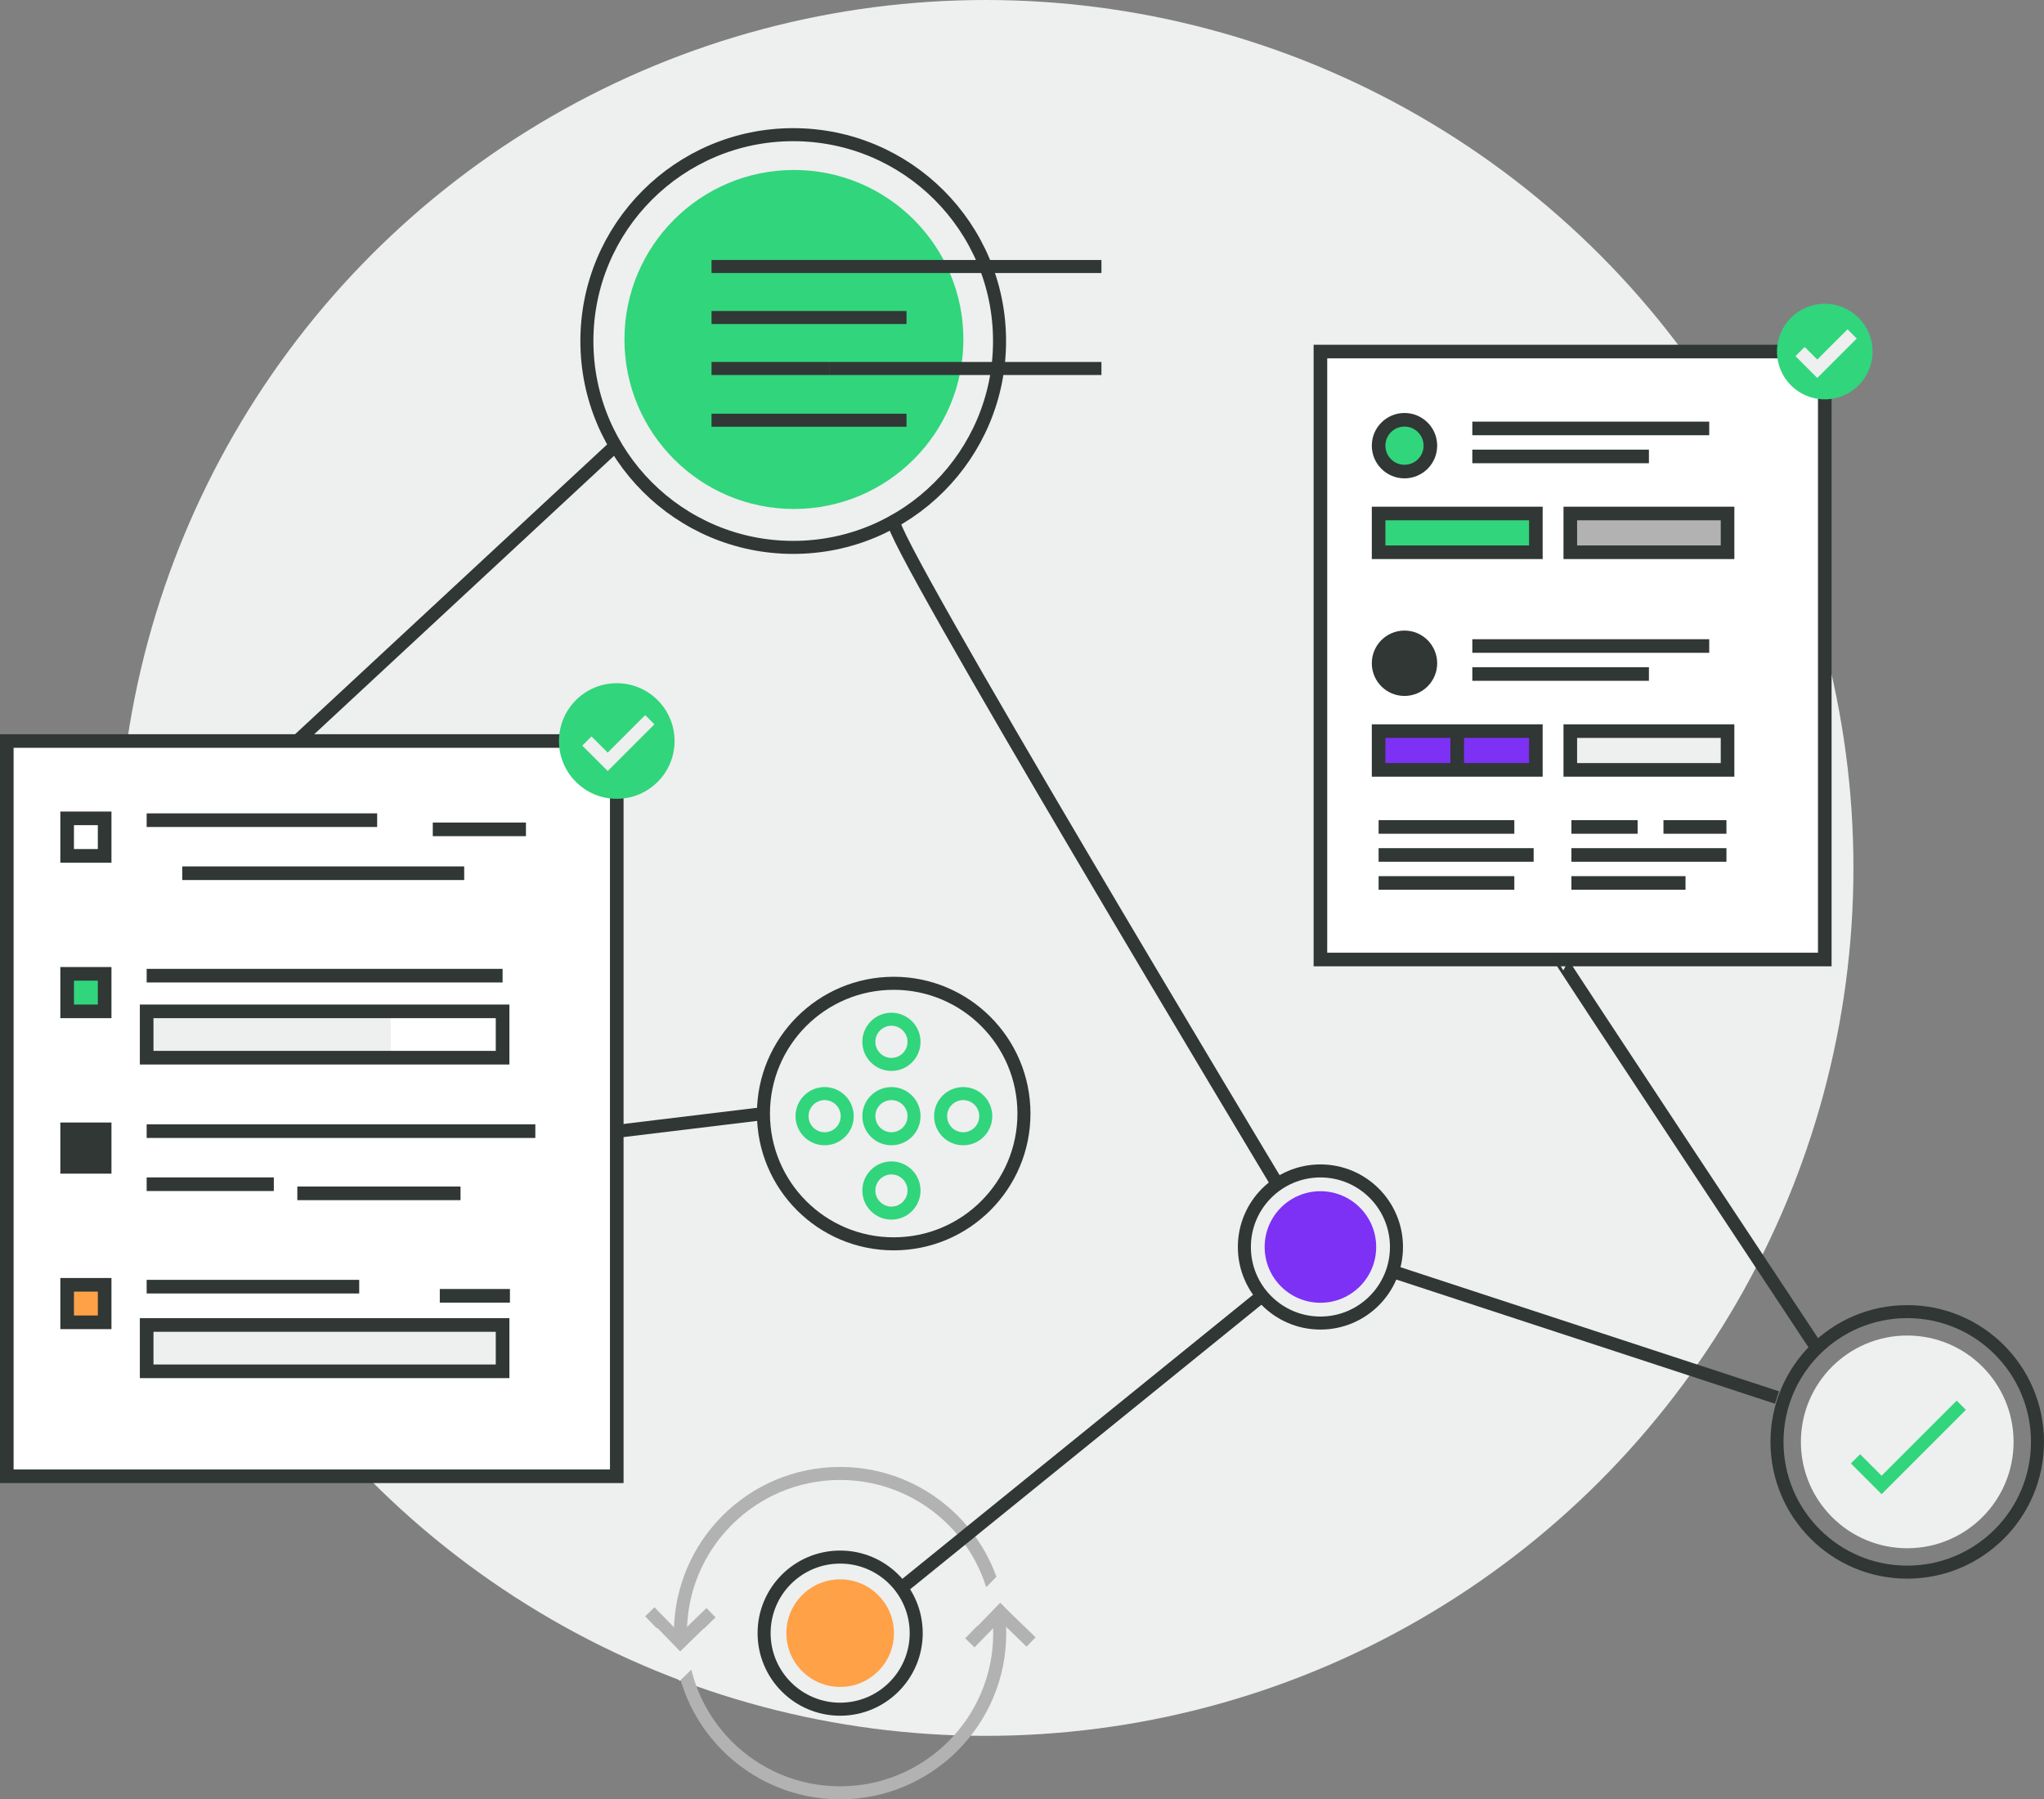 <svg xmlns="http://www.w3.org/2000/svg" viewBox="0 0 784.8 690.75"><rect x="0" y="0" width="784.8" height="690.75" fill="#808080" stroke="none"/><defs><style>.cls-1,.cls-12,.cls-7{fill:#eeefef;}.cls-2{fill:#fff;}.cls-10,.cls-11,.cls-12,.cls-15,.cls-2,.cls-3,.cls-4,.cls-5,.cls-6,.cls-7,.cls-8,.cls-9{stroke:#303735;}.cls-10,.cls-11,.cls-12,.cls-14,.cls-15,.cls-16,.cls-19,.cls-2,.cls-20,.cls-3,.cls-4,.cls-5,.cls-6,.cls-7,.cls-8,.cls-9{stroke-miterlimit:10;}.cls-2,.cls-3,.cls-4,.cls-5,.cls-6,.cls-7{stroke-width:5.22px;}.cls-13,.cls-3,.cls-9{fill:#31d57c;}.cls-4{fill:#b2b2b2;}.cls-10,.cls-5{fill:#303735;}.cls-18,.cls-6{fill:#7c31f4;}.cls-14,.cls-15,.cls-16,.cls-19,.cls-20,.cls-8{fill:none;}.cls-10,.cls-11,.cls-12,.cls-8,.cls-9{stroke-width:5.23px;}.cls-11,.cls-17{fill:#ffa147;}.cls-14,.cls-20{stroke:#eeefef;}.cls-14,.cls-15,.cls-16,.cls-19{stroke-width:5px;}.cls-16{stroke:#b2b2b2;}.cls-19{stroke:#31d57c;}.cls-20{stroke-width:8px;}</style></defs><title>GG_change-1Asset 25</title><g id="Layer_2" data-name="Layer 2"><g id="Layer_1-2" data-name="Layer 1"><circle class="cls-1" cx="378.44" cy="333.19" r="333.19"/><rect class="cls-2" x="506.98" y="134.96" width="193.65" height="233.39"/><circle class="cls-3" cx="539.26" cy="171.09" r="9.94"/><line class="cls-3" x1="565.3" y1="164.47" x2="656.26" y2="164.47"/><line class="cls-3" x1="565.3" y1="175.22" x2="633.11" y2="175.22"/><rect class="cls-3" x="529.32" y="197.13" width="60.38" height="14.88"/><rect class="cls-4" x="602.92" y="197.13" width="60.38" height="14.88"/><circle class="cls-5" cx="539.26" cy="254.62" r="9.94"/><line class="cls-3" x1="565.3" y1="248" x2="656.26" y2="248"/><line class="cls-3" x1="565.3" y1="258.75" x2="633.11" y2="258.75"/><line class="cls-3" x1="529.32" y1="317.46" x2="581.43" y2="317.46"/><line class="cls-3" x1="529.32" y1="328.21" x2="588.85" y2="328.21"/><line class="cls-3" x1="529.32" y1="338.96" x2="581.43" y2="338.96"/><line class="cls-3" x1="638.69" y1="317.46" x2="662.87" y2="317.46"/><line class="cls-3" x1="603.34" y1="317.46" x2="628.77" y2="317.46"/><line class="cls-3" x1="603.34" y1="328.21" x2="662.87" y2="328.21"/><line class="cls-3" x1="603.34" y1="338.96" x2="647.16" y2="338.96"/><rect class="cls-6" x="529.32" y="280.67" width="60.38" height="14.88"/><rect class="cls-7" x="602.92" y="280.67" width="60.38" height="14.88"/><line class="cls-7" x1="559.51" y1="281.45" x2="559.51" y2="296.36"/><rect class="cls-2" x="2.61" y="284.47" width="234.2" height="282.26"/><line class="cls-8" x1="166.17" y1="318.38" x2="201.94" y2="318.38"/><line class="cls-8" x1="56.31" y1="314.86" x2="144.81" y2="314.86"/><line class="cls-8" x1="69.98" y1="335.23" x2="178.23" y2="335.23"/><rect class="cls-8" x="25.78" y="314.16" width="14.4" height="14.4"/><line class="cls-8" x1="56.31" y1="374.55" x2="192.97" y2="374.55"/><rect class="cls-9" x="25.78" y="373.85" width="14.4" height="14.4"/><line class="cls-8" x1="56.31" y1="434.24" x2="205.54" y2="434.24"/><line class="cls-8" x1="114.16" y1="458.12" x2="176.82" y2="458.12"/><line class="cls-8" x1="56.31" y1="454.61" x2="105.13" y2="454.61"/><rect class="cls-10" x="25.78" y="433.54" width="14.4" height="14.4"/><line class="cls-8" x1="168.86" y1="497.45" x2="195.79" y2="497.45"/><line class="cls-8" x1="56.31" y1="493.94" x2="137.92" y2="493.94"/><rect class="cls-11" x="25.78" y="493.23" width="14.4" height="14.4"/><rect class="cls-1" x="54.63" y="388.25" width="95.43" height="17.79"/><rect class="cls-8" x="56.31" y="388.25" width="136.66" height="17.79"/><rect class="cls-12" x="56.31" y="508.65" width="136.66" height="17.79"/><circle class="cls-13" cx="236.81" cy="284.47" r="22.19"/><polyline class="cls-14" points="225.34 284.47 233.33 292.46 249.5 276.29"/><circle class="cls-13" cx="700.63" cy="134.96" r="18.35"/><polyline class="cls-14" points="691.15 134.96 697.75 141.56 711.13 128.19"/><circle class="cls-15" cx="506.98" cy="478.71" r="29.2"/><circle class="cls-15" cx="322.58" cy="626.95" r="29.2"/><circle class="cls-16" cx="322.55" cy="626.95" r="61.3"/><circle class="cls-15" cx="304.56" cy="130.92" r="79.22"/><circle class="cls-13" cx="304.83" cy="130.32" r="65.07"/><circle class="cls-17" cx="322.58" cy="626.95" r="20.65"/><circle class="cls-18" cx="506.98" cy="478.71" r="21.41"/><line class="cls-15" x1="273.2" y1="102.31" x2="422.9" y2="102.31"/><line class="cls-15" x1="273.2" y1="121.89" x2="348.05" y2="121.89"/><line class="cls-15" x1="318.6" y1="141.46" x2="422.9" y2="141.46"/><line class="cls-15" x1="273.2" y1="141.46" x2="318.6" y2="141.46"/><line class="cls-15" x1="273.2" y1="161.32" x2="348.05" y2="161.32"/><circle class="cls-15" cx="732.29" cy="553.53" r="50.01"/><circle class="cls-1" cx="732.29" cy="553.53" r="40.83"/><polyline class="cls-19" points="712.43 560.04 722.45 570.06 753.05 539.46"/><circle class="cls-15" cx="343.14" cy="427.49" r="50.01"/><circle class="cls-19" cx="342.27" cy="399.95" r="8.67"/><circle class="cls-19" cx="342.27" cy="428.49" r="8.67"/><circle class="cls-19" cx="369.82" cy="428.49" r="8.67"/><circle class="cls-19" cx="316.62" cy="428.49" r="8.67"/><circle class="cls-19" cx="342.27" cy="457.03" r="8.67"/><polyline class="cls-16" points="372.38 630.68 383.96 618.76 395.88 630.34"/><polyline class="cls-16" points="249.5 618.76 261.08 630.68 273 619.1"/><polyline class="cls-20" points="372.38 621.53 383.96 609.62 395.88 621.19"/><polyline class="cls-20" points="249.5 627.71 261.08 639.63 273 628.05"/><path class="cls-15" d="M343.24,200.07c-4.49,2.33,147.24,254.54,147.24,254.54"/><line class="cls-15" x1="346.09" y1="609.62" x2="484.58" y2="497.45"/><path class="cls-15" d="M599.2,368.35c-.41,0,98.38,149.2,98.38,149.2"/><line class="cls-15" x1="534.63" y1="488.09" x2="682.28" y2="536.5"/><line class="cls-15" x1="236.27" y1="171.09" x2="114.16" y2="284.47"/><line class="cls-15" x1="237.42" y1="434.24" x2="293.13" y2="427.49"/></g></g></svg>